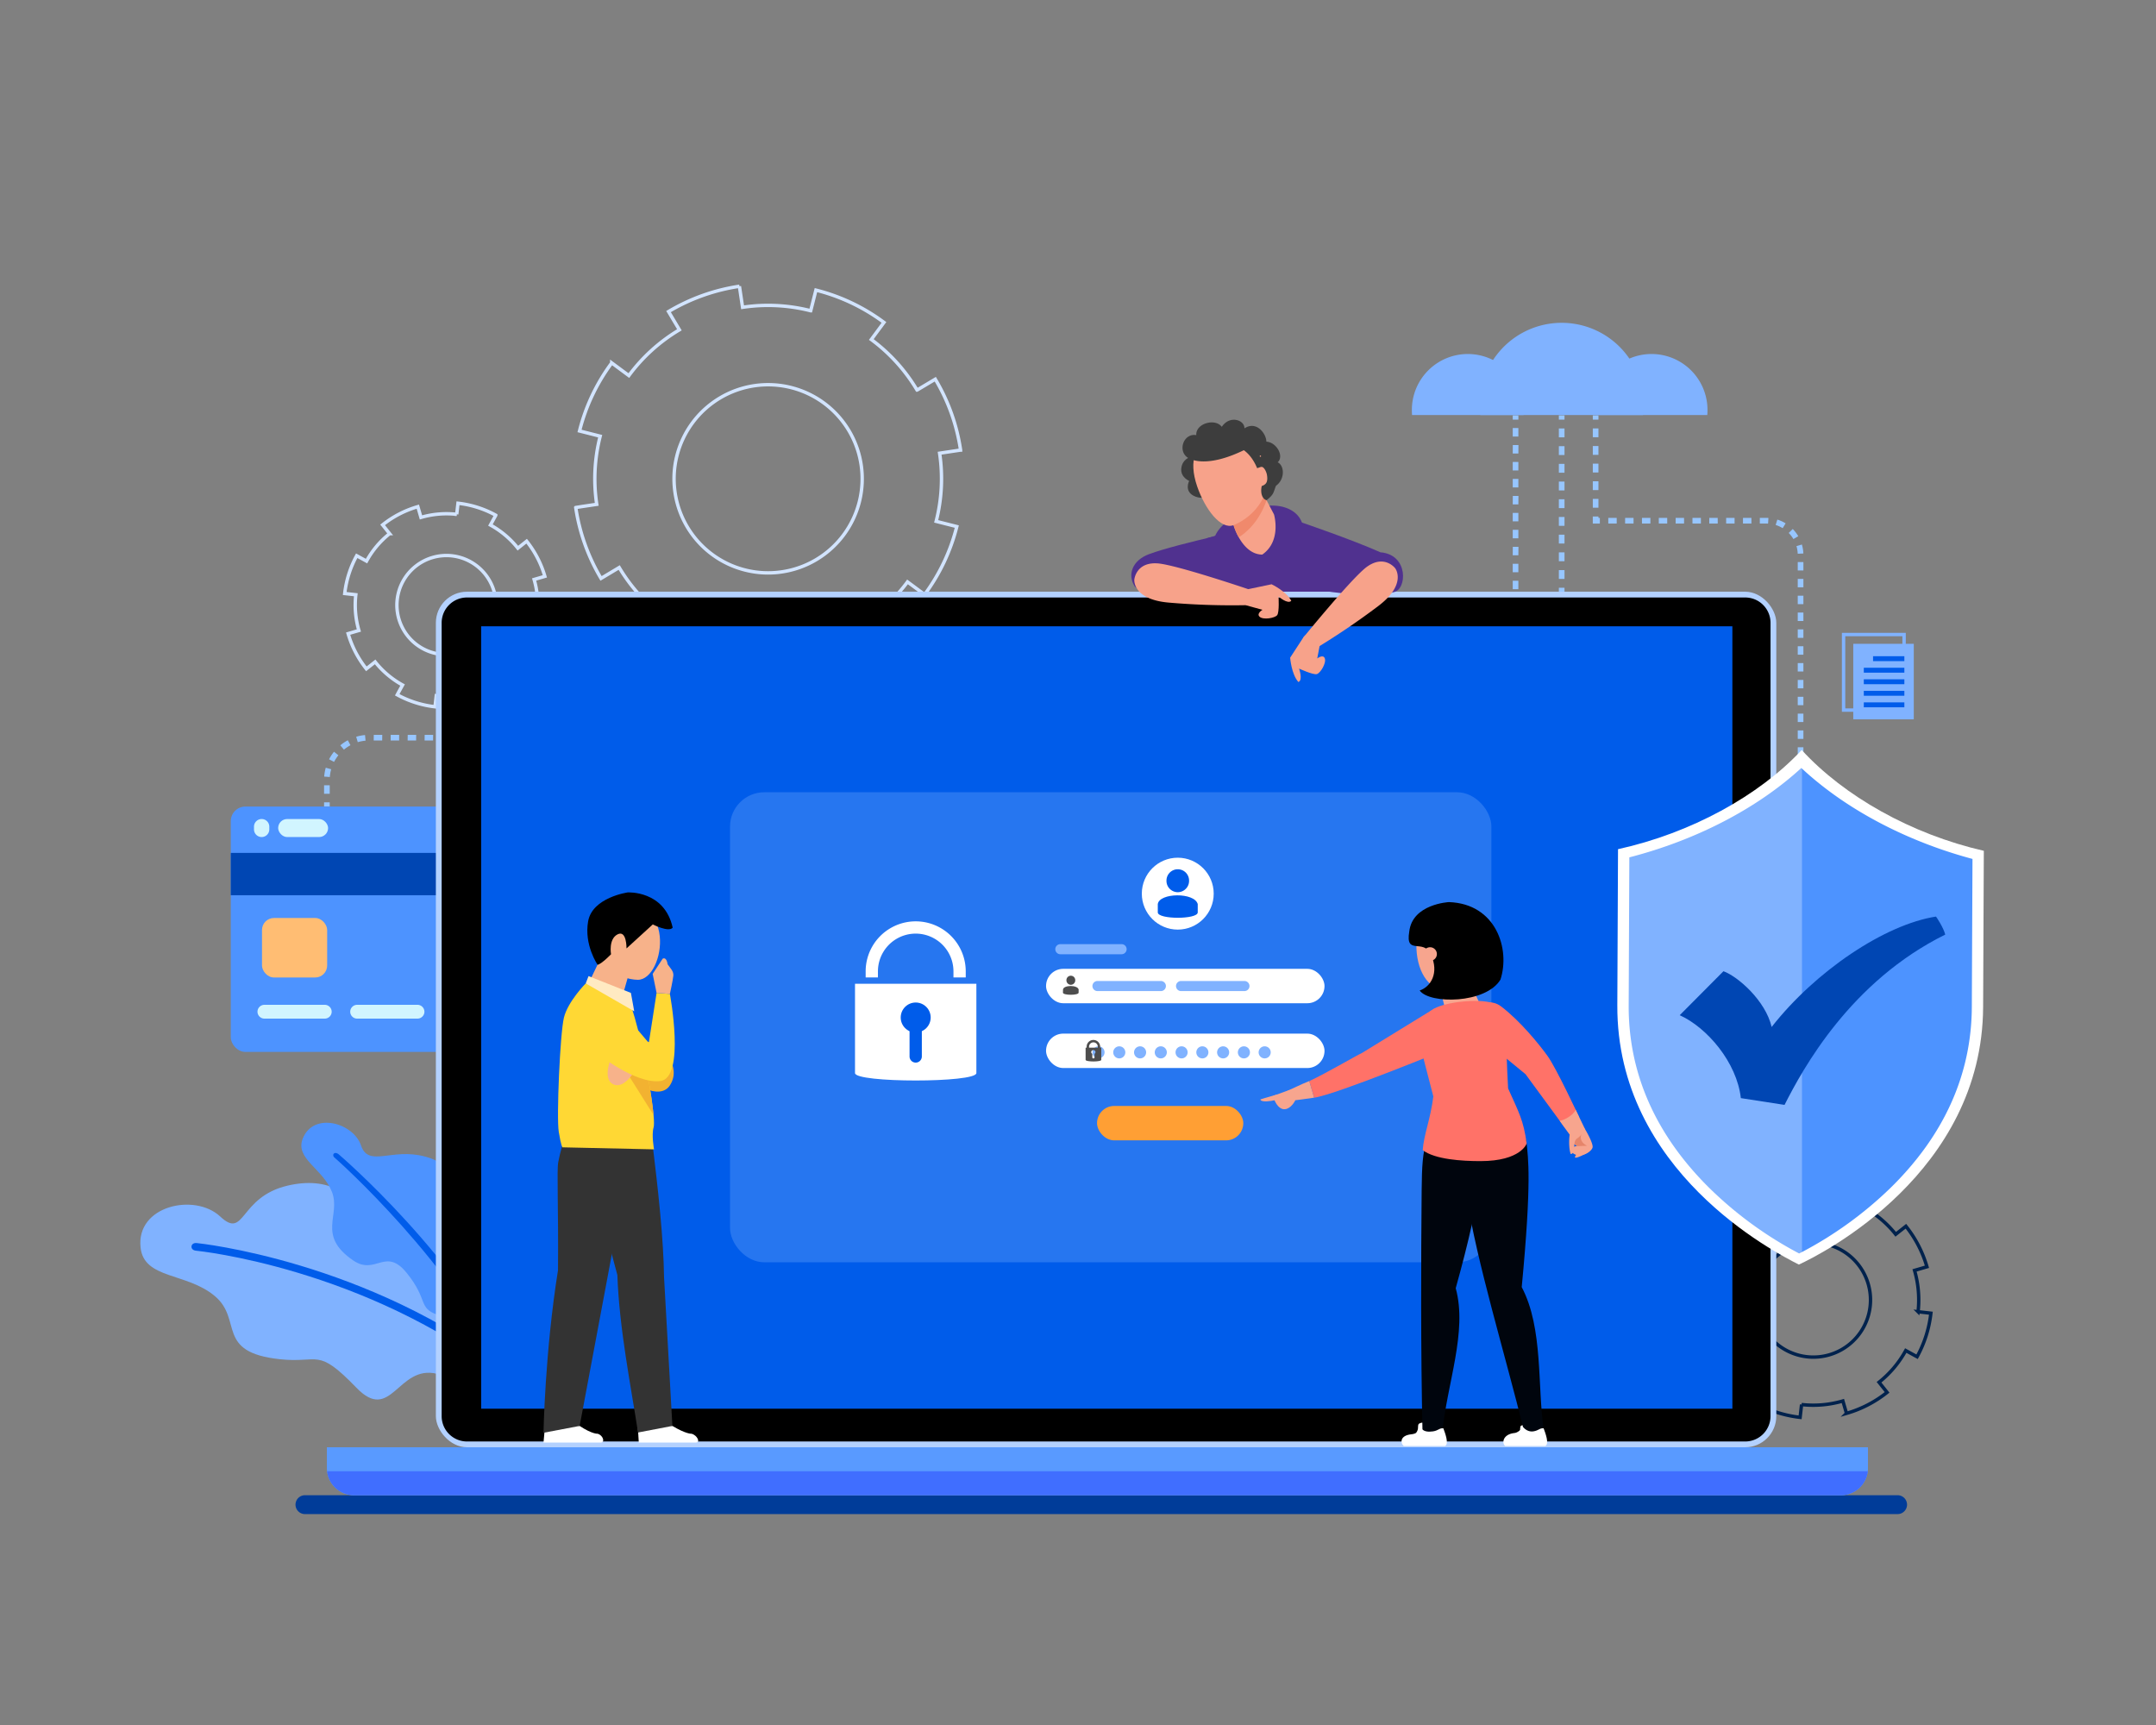 <svg xmlns="http://www.w3.org/2000/svg" viewBox="0 0 2500 2000">
    <rect x="0" y="0" width="2500" height="2000" fill="#808080" stroke="none"/>
    <defs>
        <style>.cls-1,.cls-10,.cls-11{fill:none;}.cls-16,.cls-2{fill:#80b2ff;}.cls-3{fill:#005cea;}.cls-4{fill:#4d93ff;}.cls-5{fill:#0041a6;}.cls-6{fill:#97c6ff;}.cls-7{fill:#0046b3;}.cls-8{fill:#d1f5ff;}.cls-9{fill:#ffbd73;}.cls-10{stroke:#d2e4ff;}.cls-10,.cls-11{stroke-miterlimit:10;stroke-width:3.93px;}.cls-11{stroke:#00224d;}.cls-12{fill:#003c99;}.cls-13{fill:#b3d1ff;}.cls-14{fill:#599aff;}.cls-15{fill:#406eff;}.cls-16{opacity:0.3;}.cls-17{fill:#ff9f34;}.cls-18{fill:#fff;}.cls-19{fill:#4d4d4d;}.cls-20{fill:#f7a58e;}.cls-21{fill:#00050d;}.cls-22{fill:#ff7268;}.cls-23{fill:#e6856a;}.cls-24{fill:#50318f;}.cls-25{fill:#f7a28a;}.cls-26{fill:#f0896c;}.cls-27{fill:#3d3d3d;}.cls-28{fill:#f7b28a;}.cls-29{fill:#f2b231;}.cls-30{fill:#333;}.cls-31{fill:#ffd834;}.cls-32{fill:#ffeac2;}.cls-33{fill:#d9ffff;}</style>
    </defs>
    <g id="BG">
        <rect class="cls-1" width="2500" height="2000" />
    </g>
    <g id="elements">
        <g id="plants">
            <path class="cls-2" d="M163,1446.43c4,36.88,53.41,28.75,86.13,56.28s.3,65.12,75.32,73.19c46.21,5,42.95-14.39,88.9,33.12,40.44,41.82,48-27.15,93.23-16.24,58.39,14.08,62.82-100.86,9.05-123.21s-80.13,9-90-39.33-46.09-66.41-92.1-55.62c-56.95,13.36-48.91,63.16-78.25,35.77S157.66,1397.65,163,1446.43Z" />
            <path class="cls-3" d="M586.14,1596.92c-164.07-127.26-357-146.68-359-146.87-7.35-.71-6.5-9.55.85-8.84,2,.19,198.75,20.4,364.83,149.21Z" />
            <path class="cls-4" d="M351.17,1319.81c-9.54,23.55,22.87,34.68,33.66,61.91s-18,50.39,24.66,79.61c26.25,18,37.26-16.25,62.28,14.76s12.83,40,35,48.15c38.57,14.3,79.13-45.66,54-76.6s-59.47-19.93-49.73-52.25,13-46-18.28-54.46c-38.67-10.44-65.36,13.17-74.15-12.88S363.8,1288.66,351.17,1319.81Z" />
            <path class="cls-3" d="M586.14,1596.92l6.71-5.54c-58.31-131.61-199.65-252.84-200.78-253.6-4.8-3.21-8.18,1.84-3.38,5.06C389.8,1343.58,528.57,1467,586.14,1596.92Z" />
        </g>
        <g id="cloud">
            <path class="cls-2" d="M2209.85,825.25h-74.09V733.74h74.09Zm-70.16-3.93h66.24V737.66h-66.24Z" />
            <rect class="cls-5" x="2160.68" y="750.08" width="36.29" height="5.7" />
            <rect class="cls-5" x="2149.95" y="763.46" width="47.03" height="5.7" />
            <rect class="cls-5" x="2149.95" y="776.85" width="47.03" height="5.7" />
            <rect class="cls-5" x="2149.95" y="790.23" width="47.03" height="5.7" />
            <rect class="cls-5" x="2149.95" y="803.61" width="47.03" height="5.7" />
            <rect class="cls-2" x="2148.96" y="746.44" width="70.17" height="87.58" />
            <rect class="cls-3" x="2171.91" y="760.82" width="36.29" height="5.7" />
            <rect class="cls-3" x="2161.18" y="774.2" width="47.03" height="5.7" />
            <rect class="cls-3" x="2161.18" y="787.58" width="47.03" height="5.7" />
            <rect class="cls-3" x="2161.18" y="800.96" width="47.03" height="5.7" />
            <rect class="cls-3" x="2161.18" y="814.35" width="47.03" height="5.7" />
            <rect class="cls-6" x="1807.58" y="481.61" width="6.55" height="4.91" />
            <path class="cls-6" d="M1814.13,671.21h-6.55V661h6.55Zm0-20.52h-6.55V640.43h6.55Zm0-20.52h-6.55V619.91h6.55Zm0-20.52h-6.55V599.38h6.55Zm0-20.53h-6.55V578.86h6.55Zm0-20.52h-6.55V558.34h6.55Zm0-20.52h-6.55V537.82h6.55Zm0-20.52h-6.55V517.3h6.55Zm0-20.52h-6.55V496.77h6.55Z" />
            <rect class="cls-6" x="1807.58" y="681.47" width="6.55" height="4.91" />
            <rect class="cls-6" x="1754.11" y="481.61" width="6.54" height="4.91" />
            <path class="cls-6" d="M382.33,920.31h-6.54v-9.83h6.54Zm.13-19.42-6.53-.48a52,52,0,0,1,1.81-10.31l6.3,1.77A45.09,45.09,0,0,0,382.46,900.89Zm4.94-17.54-5.82-3a52.15,52.15,0,0,1,5.71-8.77l5.1,4.09A45.92,45.92,0,0,0,387.4,883.35Zm11.41-14.21-4.19-5a52.92,52.92,0,0,1,8.68-5.87l3.1,5.76A45.81,45.81,0,0,0,398.81,869.14Zm16.05-8.65L413,854.23a51.92,51.92,0,0,1,10.28-2l.6,6.52A45.51,45.51,0,0,0,414.86,860.49ZM1702,858.55h-9.83V852H1702Zm-19.67,0h-9.83V852h9.83Zm-19.67,0h-9.83V852h9.83Zm-19.66,0h-9.84V852H1643Zm-19.67,0h-9.83V852h9.83Zm-19.67,0h-9.83V852h9.83Zm-19.67,0h-9.83V852h9.83Zm-19.66,0h-9.84V852h9.84Zm-19.67,0h-9.84V852h9.84Zm-19.67,0h-9.83V852h9.83Zm-19.67,0h-9.83V852h9.83Zm-19.67,0h-9.83V852h9.83Zm-19.66,0h-9.84V852h9.84Zm-19.67,0h-9.84V852h9.84Zm-19.67,0h-9.83V852h9.83Zm-19.67,0h-9.83V852h9.83Zm-19.67,0h-9.83V852h9.83Zm-19.66,0h-9.84V852h9.84Zm-19.67,0h-9.83V852h9.83Zm-19.67,0h-9.83V852h9.83Zm-19.67,0h-9.83V852h9.83Zm-19.66,0h-9.84V852h9.84Zm-19.67,0h-9.84V852h9.84Zm-19.67,0h-9.83V852h9.83Zm-19.67,0h-9.83V852h9.83Zm-19.67,0h-9.83V852h9.83Zm-19.66,0h-9.84V852h9.84Zm-19.67,0h-9.83V852h9.83Zm-19.67,0h-9.83V852h9.83Zm-19.67,0h-9.83V852h9.83Zm-19.66,0h-9.84V852h9.84Zm-19.67,0h-9.84V852h9.84Zm-19.67,0h-9.83V852h9.83Zm-19.67,0h-9.83V852h9.83Zm-19.67,0h-9.83V852h9.83Zm-19.66,0h-9.84V852h9.84Zm-19.67,0h-9.84V852h9.84Zm-19.67,0h-9.83V852h9.83Zm-19.67,0h-9.83V852h9.83Zm-19.67,0h-9.83V852h9.83Zm-19.66,0H905.4V852h9.84Zm-19.67,0h-9.84V852h9.84Zm-19.67,0h-9.83V852h9.83Zm-19.67,0H846.4V852h9.83Zm-19.66,0h-9.84V852h9.84Zm-19.67,0h-9.84V852h9.84Zm-19.67,0H787.4V852h9.83Zm-19.67,0h-9.83V852h9.83Zm-19.67,0h-9.83V852h9.83Zm-19.66,0h-9.84V852h9.84Zm-19.67,0h-9.84V852h9.84Zm-19.67,0h-9.83V852h9.83Zm-19.67,0h-9.83V852h9.83Zm-19.67,0h-9.83V852h9.83Zm-19.66,0h-9.84V852h9.84Zm-19.67,0h-9.84V852h9.84Zm-19.67,0h-9.83V852h9.83Zm-19.67,0h-9.83V852h9.83Zm-19.67,0h-9.83V852h9.83Zm-19.66,0h-9.84V852h9.84Zm-19.67,0H512V852h9.84Zm-19.67,0h-9.83V852h9.83Zm-19.67,0h-9.83V852h9.83Zm-19.66,0H453V852h9.84Zm-19.67,0h-9.84V852h9.84Zm1268.8-.12-.45-6.53a45.75,45.75,0,0,0,9-1.54l1.75,6.31A52.17,52.17,0,0,1,1712,858.43Zm20.08-5.56-3-5.83a46.28,46.28,0,0,0,7.7-4.95l4.07,5.12A52.53,52.53,0,0,1,1732.09,852.87Zm16.3-13-5-4.21a46.18,46.18,0,0,0,5.16-7.57l5.75,3.13A52.28,52.28,0,0,1,1748.39,839.91Zm10-18.3-6.25-1.92a45.48,45.48,0,0,0,1.78-9l6.52.63A52.64,52.64,0,0,1,1758.36,821.61Zm2.29-20.41h-6.54v-9.83h6.54Zm0-19.67h-6.54V771.7h6.54Zm0-19.67h-6.54V752h6.54Zm0-19.66h-6.54v-9.84h6.54Zm0-19.67h-6.54v-9.84h6.54Zm0-19.67h-6.54V693h6.54Zm0-19.67h-6.54v-9.83h6.54Zm0-19.67h-6.54v-9.83h6.54Zm0-19.66h-6.54V634h6.54Zm0-19.67h-6.54v-9.84h6.54Zm0-19.67h-6.54v-9.83h6.54Zm0-19.67h-6.54V575h6.54Zm0-19.66h-6.54v-9.84h6.54Zm0-19.67h-6.54v-9.84h6.54Zm0-19.67h-6.54V516h6.54Zm0-19.67h-6.54v-9.83h6.54Z" />
            <rect class="cls-6" x="375.79" y="930.25" width="6.54" height="4.91" />
            <rect class="cls-6" x="1846.94" y="481.61" width="6.55" height="4.91" />
            <path class="cls-6" d="M1853.48,588.64h-6.54V578.42h6.54Zm0-20.43h-6.54V558h6.54Zm0-20.42h-6.54V537.57h6.54Zm0-20.43h-6.54V517.15h6.54Zm0-20.42h-6.54V496.73h6.54Z" />
            <polygon class="cls-6" points="1855.12 607.03 1846.93 607.03 1846.93 598.85 1853.48 598.85 1853.48 600.48 1855.12 600.48 1855.12 607.03" />
            <path class="cls-6" d="M2091.14,895.71h-6.55V886h6.55Zm0-19.52h-6.55v-9.77h6.55Zm0-19.53h-6.55V846.9h6.55Zm0-19.52h-6.55v-9.76h6.55Zm0-19.53h-6.55v-9.76h6.55Zm0-19.52h-6.55v-9.76h6.55Zm0-19.53h-6.55V768.8h6.55Zm0-19.52h-6.55v-9.76h6.55Zm0-19.53h-6.55v-9.76h6.55Zm0-19.52h-6.55v-9.76h6.55Zm0-19.53h-6.55V690.7h6.55Zm0-19.52h-6.55v-9.76h6.55Zm0-19.52h-6.55v-9.77h6.55ZM2084.56,642a36.47,36.47,0,0,0-1.46-8.82l6.28-1.85a43.49,43.49,0,0,1,1.72,10.4Zm-5-17a36.64,36.64,0,0,0-5.44-7.08l4.66-4.59a43.36,43.36,0,0,1,6.42,8.35Zm-12.45-12.64a36.37,36.37,0,0,0-8.13-3.7l1.95-6.24a42.6,42.6,0,0,1,9.6,4.36Zm-16.92-5.29c-.7,0-1.41-.06-2.12-.06h-7.45v-6.55h7.45c.83,0,1.67,0,2.5.07Zm-19.33-.06h-9.76v-6.55h9.76Zm-19.53,0h-9.76v-6.55h9.76Zm-19.52,0H1982v-6.55h9.76Zm-19.53,0h-9.76v-6.55h9.76Zm-19.52,0H1943v-6.55h9.76Zm-19.53,0h-9.76v-6.55h9.76Zm-19.52,0h-9.76v-6.55h9.76Zm-19.52,0h-9.77v-6.55h9.77Zm-19.53,0h-9.76v-6.55h9.76Z" />
            <rect class="cls-6" x="2084.59" y="905.51" width="6.54" height="4.91" />
            <path class="cls-2" d="M1766.64,481.19c.13-1.68.21-3.37.21-5.08a64.86,64.86,0,1,0-129.71,0c0,1.71.09,3.4.22,5.08Z" />
            <path class="cls-2" d="M1979.7,481.19c.13-1.68.22-3.37.22-5.08a64.86,64.86,0,1,0-129.71,0c0,1.71.08,3.4.22,5.08Z" />
            <path class="cls-2" d="M1905.1,481.19a96.54,96.54,0,0,0,.76-12.09,95,95,0,1,0-189.25,12.09Z" />
        </g>
        <g id="card">
            <rect class="cls-4" x="267.61" y="935.16" width="475.6" height="284.43" rx="16.85" />
            <rect class="cls-7" x="267.61" y="988.87" width="475.6" height="49.08" />
            <path class="cls-8" d="M376.55,1165H306.62a8.06,8.06,0,0,0-8.05,8h0a8.05,8.05,0,0,0,8.05,8h69.93a8,8,0,0,0,8.05-8h0A8.05,8.05,0,0,0,376.55,1165Z" />
            <path class="cls-8" d="M484.09,1165H414.16a8.05,8.05,0,0,0-8.05,8h0a8,8,0,0,0,8.05,8h69.93a8.05,8.05,0,0,0,8.05-8h0A8.06,8.06,0,0,0,484.09,1165Z" />
            <path class="cls-8" d="M591.63,1165H521.7a8.05,8.05,0,0,0-8.05,8h0a8,8,0,0,0,8.05,8h69.93a8,8,0,0,0,8-8h0A8,8,0,0,0,591.63,1165Z" />
            <path class="cls-8" d="M699.16,1165H629.23a8,8,0,0,0-8,8h0a8,8,0,0,0,8,8h69.93a8,8,0,0,0,8.05-8h0A8.05,8.05,0,0,0,699.16,1165Z" />
            <path class="cls-8" d="M303.4,949.59h0a8.88,8.88,0,0,0-8.88,8.88v3.12a8.88,8.88,0,0,0,8.88,8.89h0a8.88,8.88,0,0,0,8.88-8.89v-3.12A8.88,8.88,0,0,0,303.4,949.59Z" />
            <rect class="cls-8" x="322.54" y="949.59" width="57.9" height="20.89" rx="10.44" />
            <rect class="cls-9" x="303.81" y="1064.35" width="75.55" height="68.96" rx="13.87" />
        </g>
        <g id="Gear">
            <path class="cls-10" d="M1085.53,604.46a200.06,200.06,0,0,0,4-79l8.12-1.22,16-2.4.2,0a224.05,224.05,0,0,0-29.34-82.19l-21.13,12.59a200.24,200.24,0,0,0-53.06-58.6L1025,373.81a223.44,223.44,0,0,0-78.88-37.45l-6.06,23.93a199.94,199.94,0,0,0-79-4l-3.66-24.37a225.46,225.46,0,0,0-82.2,29.33l12.59,21.14a200.11,200.11,0,0,0-58.6,53.06l-19.82-14.67A223.44,223.44,0,0,0,672,499.67l23.94,6.06a199.76,199.76,0,0,0-4,79l-17.24,2.58-7,1.11-.09,0a225.78,225.78,0,0,0,29.33,82.2L718,658a200.75,200.75,0,0,0,53.15,58.62L756.52,736.4a222.78,222.78,0,0,0,78.79,37.42l6.06-23.93a200.23,200.23,0,0,0,79,4l2.82,19,.84,5.42a225.14,225.14,0,0,0,82.11-29.36L993.6,727.79a202.31,202.31,0,0,0,58.71-53.13l19.82,14.67a224.44,224.44,0,0,0,37.33-78.81Zm-221.6,56.42a109.08,109.08,0,1,1,132.5-79A109.07,109.07,0,0,1,863.93,660.88Z" />
            <path class="cls-10" d="M600.5,635.57a105.42,105.42,0,0,0-31.82-26.84l2.07-3.79,4.11-7.49,0-.1a118,118,0,0,0-43.8-13.89l-1.46,12.86a105.64,105.64,0,0,0-41.47,3.58l-3.63-12.47a117.6,117.6,0,0,0-40.83,21.13l8.1,10.17A105.23,105.23,0,0,0,425,650.55l-11.38-6.23a118.73,118.73,0,0,0-13.89,43.8l12.87,1.45A105.43,105.43,0,0,0,416.15,731l-12.47,3.64a117.56,117.56,0,0,0,21.13,40.82L435,767.41a105.31,105.31,0,0,0,31.82,26.83l-4.42,8-1.77,3.3,0,0a119,119,0,0,0,43.8,13.9l1.46-12.87a105.61,105.61,0,0,0,41.5-3.6L551,815.51a117.27,117.27,0,0,0,40.79-21.1l-8.1-10.16a105.48,105.48,0,0,0,26.87-31.86l8.84,4.86,2.54,1.37a118.67,118.67,0,0,0,13.86-43.76L622.9,713.4a106.59,106.59,0,0,0-3.56-41.54l12.46-3.63a118.25,118.25,0,0,0-21.13-40.76Zm-47,110.86a57.44,57.44,0,1,1,9.1-80.71A57.44,57.44,0,0,1,553.54,746.43Z" />
            <path class="cls-11" d="M2198.17,1431.06a121.73,121.73,0,0,0-36.72-31l2.39-4.37,4.74-8.65.06-.11a136.28,136.28,0,0,0-50.55-16l-1.68,14.85a121.69,121.69,0,0,0-47.85,4.13l-4.19-14.39a135.51,135.51,0,0,0-47.12,24.38l9.35,11.73a121.41,121.41,0,0,0-31,36.73l-13.13-7.19a137.08,137.08,0,0,0-16,50.54l14.85,1.68a121.92,121.92,0,0,0,4.12,47.86l-14.38,4.19a135.56,135.56,0,0,0,24.38,47.11l11.73-9.34a121.46,121.46,0,0,0,36.72,31l-5.09,9.29-2,3.81,0,0a136.94,136.94,0,0,0,50.54,16l1.68-14.85a122,122,0,0,0,47.9-4.15l4.19,14.38a135.31,135.31,0,0,0,47.07-24.35l-9.34-11.73a121.81,121.81,0,0,0,31-36.76l10.2,5.61,2.93,1.58a136.74,136.74,0,0,0,16-50.5l-14.85-1.69a123.08,123.08,0,0,0-4.11-47.93l14.38-4.19a136.23,136.23,0,0,0-24.39-47ZM2144,1559a66.28,66.28,0,1,1,10.5-93.14A66.28,66.28,0,0,1,2144,1559Z" />
        </g>
    </g>
    <g id="shadow">
        <path class="cls-12" d="M2200.31,1755.47H353.66a10.94,10.94,0,0,1-11-10.94h0a10.94,10.94,0,0,1,11-10.94H2200.31a10.94,10.94,0,0,1,11,10.94h0A10.94,10.94,0,0,1,2200.31,1755.47Z" />
    </g>
    <g id="laptop">
        <g id="laptop-2" data-name="laptop">
            <rect class="cls-13" x="505.41" y="686.03" width="1554.31" height="991.96" rx="36.11" />
            <path d="M822.69,411.56h919.75a29.4,29.4,0,0,1,29.4,29.4v1482.1a29.4,29.4,0,0,1-29.4,29.4H822.69a29.41,29.41,0,0,1-29.41-29.41V441A29.4,29.4,0,0,1,822.69,411.56Z" transform="translate(2464.58 -100.55) rotate(90)" />
            <rect class="cls-3" x="557.91" y="726.14" width="1450.88" height="907.15" />
            <path class="cls-14" d="M2166,1678v24.16a29.16,29.16,0,0,1-.22,3.64,31.42,31.42,0,0,1-31.22,27.8H410.49a31.41,31.41,0,0,1-31.21-27.8,29.16,29.16,0,0,1-.22-3.64V1678Z" />
            <path class="cls-15" d="M2165.82,1705.79a31.42,31.42,0,0,1-31.22,27.8H410.49a31.41,31.41,0,0,1-31.21-27.8Z" />
        </g>
        <g id="login">
            <rect class="cls-16" x="846.51" y="918.56" width="882.84" height="544.97" rx="39.77" />
            <rect class="cls-17" x="1272.07" y="1282.26" width="169.6" height="39.9" rx="19.95" />
            <rect class="cls-18" x="1212.95" y="1123.28" width="322.9" height="39.9" rx="19.95" />
            <rect class="cls-18" x="1212.95" y="1198.4" width="322.9" height="39.9" rx="19.95" />
            <path class="cls-2" d="M1280.79,1220.12a7,7,0,1,1-7-7A7,7,0,0,1,1280.79,1220.12Z" />
            <path class="cls-2" d="M1304.87,1220.12a7,7,0,1,1-7-7A7,7,0,0,1,1304.87,1220.12Z" />
            <path class="cls-2" d="M1329,1220.12a7,7,0,1,1-7-7A7,7,0,0,1,1329,1220.12Z" />
            <path class="cls-2" d="M1353,1220.12a7,7,0,1,1-7-7A7,7,0,0,1,1353,1220.12Z" />
            <path class="cls-2" d="M1377.12,1220.12a7,7,0,1,1-7-7A7,7,0,0,1,1377.12,1220.12Z" />
            <path class="cls-2" d="M1401.21,1220.12a7,7,0,1,1-7-7A7,7,0,0,1,1401.21,1220.12Z" />
            <path class="cls-2" d="M1425.29,1220.12a7,7,0,1,1-7-7A7,7,0,0,1,1425.29,1220.12Z" />
            <path class="cls-2" d="M1449.38,1220.12a7,7,0,1,1-7-7A7,7,0,0,1,1449.38,1220.12Z" />
            <path class="cls-2" d="M1473.46,1220.12a7,7,0,1,1-7-7A7,7,0,0,1,1473.46,1220.12Z" />
            <circle class="cls-18" cx="1365.68" cy="1036.12" r="41.68" />
            <path class="cls-3" d="M1365.74,1034.44a13.16,13.16,0,0,0,10.23-5,12.86,12.86,0,0,0,2.82-8.14,13.1,13.1,0,1,0-26.19,0,12.85,12.85,0,0,0,2.81,8.14A13.21,13.21,0,0,0,1365.74,1034.44Z" />
            <path class="cls-3" d="M1388.84,1057.86c0,8.3-46.32,8.3-46.32,0v-9.66c1.83-13.22,42.55-13.78,46.32,0Z" />
            <path class="cls-19" d="M1275.71,1214.67v-1.07a7.85,7.85,0,0,0-15.7,0v1.07h-1.19v14.15c0,2.45,18.14,2.45,18.14,0v-14.15Zm-12.9-1.07a5.08,5.08,0,1,1,10.16,0v1.07h-10.16Zm6.39,8.2v4.09a1.3,1.3,0,0,1-1.36,1.25,1.21,1.21,0,0,1-1.26-1.25v-4.09a2.39,2.39,0,0,1-1.26-2.1,2.52,2.52,0,0,1,5,0A2.51,2.51,0,0,1,1269.2,1221.8Z" />
            <path class="cls-19" d="M1241.71,1141.79a5.13,5.13,0,0,0,4-2,5,5,0,0,0,1.1-3.17,5.12,5.12,0,1,0-10.23,0,5,5,0,0,0,1.1,3.17A5.16,5.16,0,0,0,1241.71,1141.79Z" />
            <path class="cls-19" d="M1250.72,1150.93c0,3.24-18.17,3.24-18.17,0l.09-3.77c.72-5.16,16.61-5.38,18.09,0Z" />
            <path class="cls-2" d="M1346.08,1149.09h-73.49a5.86,5.86,0,0,1-5.85-5.85h0a5.87,5.87,0,0,1,5.85-5.86h73.49a5.88,5.88,0,0,1,5.86,5.86h0A5.87,5.87,0,0,1,1346.08,1149.09Z" />
            <path class="cls-2" d="M1300.54,1106.37h-71a5.87,5.87,0,0,1-5.86-5.86h0a5.87,5.87,0,0,1,5.86-5.85h71a5.86,5.86,0,0,1,5.85,5.85h0A5.87,5.87,0,0,1,1300.54,1106.37Z" />
            <path class="cls-2" d="M1443,1149.09h-73.49a5.87,5.87,0,0,1-5.86-5.85h0a5.88,5.88,0,0,1,5.86-5.86H1443a5.87,5.87,0,0,1,5.85,5.86h0A5.86,5.86,0,0,1,1443,1149.09Z" />
            <path class="cls-18" d="M991.43,1140.62v103.5c0,11.5,140.73,11.5,140.73,0v-103.5Z" />
            <circle class="cls-3" cx="1061.8" cy="1179.71" r="17.37" />
            <path class="cls-3" d="M1061.8,1232h0a7.12,7.12,0,0,1-7.12-7.12v-39.85h14.24v39.85A7.12,7.12,0,0,1,1061.8,1232Z" />
            <path class="cls-18" d="M1119.83,1133.25h-14.24v-7a43.79,43.79,0,0,0-87.58,0v7h-14.24v-7a58,58,0,0,1,116.06,0Z" />
        </g>
    </g>
    <g id="people">
        <g id="female">
            <path class="cls-20" d="M1667.05,1134.94l6.72,27,1.23,5c1.36,6.38,43.54,3.67,40.55-3.81l-2.51-5.5-13-28.46Z" />
            <path class="cls-20" d="M1642.38,1094.84c-.43,29.31,13.18,53.15,34.48,53.05s41.9-18.17,42.64-53.43c.48-22.46-17.46-40.59-38.75-40.49S1642.71,1072.37,1642.38,1094.84Z" />
            <path d="M1680.11,1045.91s-42.44,2.1-46,34.24c-4.71,28.2,16.45,7.47,25.09,26.4,9.9,21.68-.19,37.55-13,41.85,11.43,16,76.82,15.4,93.65-12.62C1751.35,1100.65,1735.05,1047.86,1680.11,1045.91Z" />
            <circle class="cls-20" cx="1658.23" cy="1106.03" r="7.91" transform="translate(-321.6 1336.85) rotate(-40.35)" />
            <path class="cls-18" d="M1656.85,1650.8c-2-2.11-11.37-2.14-12.23,1s.8,5.34-3.16,10.28c2.28.66,10.36.72,12.83,0S1658.84,1652.9,1656.85,1650.8Z" />
            <path class="cls-21" d="M1672.36,1661.44h-22.87c-2.14-96.75-1.73-202.08-1-281.41.28-28.41,1.06-42.78,6.21-59.83,10.41-34.44,59.34-23.84,62.81,7.38,1.44,17.32,2.5,51.11-29.52,166C1701.9,1544.09,1677.7,1604.71,1672.36,1661.44Z" />
            <path class="cls-18" d="M1636.68,1662.92c3.37-.18,11.24-3.42,12.72-5.66,2.19,2.44,6.74,3.12,12.23,2.3,6.49-1,7.34-4,12-3.58,2,5.45,6.74,17.7,2.13,20.53h-48.08C1623.39,1672.6,1623.51,1664.23,1636.68,1662.92Z" />
            <path class="cls-18" d="M1773.26,1653.25c-1.67-1.78-9.55-1.8-10.27.81s.67,4.49-2.66,8.64c1.91.56,8.71.61,10.78,0S1774.93,1655,1773.26,1653.25Z" />
            <path class="cls-21" d="M1697.91,1326.7c4.67-35.67,68.13-32,72.35-.86,1.53,16.76,6.18,42-5.74,166.47,25.15,47.51,18,115.68,25.56,165.85.83,7.64-20.8,9.47-22.48,2.67-23-93.1-55.25-197.55-67.22-275C1696,1357.75,1695.59,1344.37,1697.91,1326.7Z" />
            <path class="cls-18" d="M1756.25,1661.44c3.36-.18,8.33-4.56,9.81-6.8,2.19,2.45,6.36,5.74,11.85,4.92,6.49-1,7.35-4,12-3.58,2,5.45,6.75,17.7,2.13,20.53h-46.76C1741,1672.6,1743.07,1662.76,1756.25,1661.44Z" />
            <path class="cls-20" d="M1495.72,1276.28l-2.37-11.89c5.81-2.27,14.61-7,24.86-11l5.62,19.28C1512.49,1274.4,1502.44,1275.63,1495.72,1276.28Z" />
            <path class="cls-22" d="M1518.21,1253.44c19.74-9.17,53.56-29.13,61.33-32.75l83.45-51.23c18-5.47,39,30.16,16.22,46.23,0,0-129,53.11-155.38,57Z" />
            <path class="cls-20" d="M1487.28,1285.84c-8.07-2.42-10.87-14.31-11.08-15.21l16.7-6.1c8.13-3.28,12.78,6.54,7.65,13.63C1500.55,1278.16,1495,1287.63,1487.28,1285.84Z" />
            <path class="cls-20" d="M1480.08,1275.27c-19.29,4.14-18.54-.59-18.54-.59s6.51-2.16,18.26-5.37C1486.59,1267.8,1484.72,1273.76,1480.08,1275.27Z" />
            <path class="cls-22" d="M1649,1220.36c-4-19.52-6.16-38.79,14-50.9,11.92-7.19,50.26-12.32,68.19-6.39,18.06,8.07,14.16,43.28,17.54,98.88,12.45,27.75,17.86,36.86,21.54,63.89,0,0-6.66,20.36-53.57,20.39-21.3,0-52.68-1.89-67-12.75,1.42-18.43,9.13-36.19,12.34-62.28C1662.08,1271.2,1649.32,1222.6,1649,1220.36Z" />
            <path class="cls-22" d="M1740.81,1167c22,16.81,43.5,43.24,53.65,57.28s36.44,70.46,36.44,70.46l-16.73,12.34-45.26-61.67-55.29-45.35C1694.43,1180.47,1719.37,1150.62,1740.81,1167Z" />
            <path class="cls-20" d="M1837.91,1309.05l-10.85-22.41c-2.55,6.74-15,12.88-18.53,12.76,0,0,11.66,16.78,14.51,19.63S1837.67,1317.05,1837.91,1309.05Z" />
            <path class="cls-20" d="M1820.3,1315.28c0,.17,0,.4,0,.56a16.07,16.07,0,0,0,8.51,12.93,1,1,0,0,0,.43.18c-5.89-1.18-7.66,6.71-4.66,8.54,8.68,5.87,21-2.21,22.09-7.11s-8.82-21.43-8.82-21.43C1832.85,1304.88,1819.94,1305.51,1820.3,1315.28Z" />
            <path class="cls-23" d="M1820.34,1315.84c.35,9.22,8.65,13,8.8,13.05,4.86-.14,6.6-.43,11.23-.42-3-1.48-9.23-5.4-6.83-13C1828.79,1311.8,1821.64,1315,1820.34,1315.84Z" />
            <path class="cls-20" d="M1820.21,1314.8c-1.27,7.6-.73,18.44,1.08,23.21,0,0,4.66.25,4.22-8.56-.11-2.29.22-7.27,2.49-8.93,7-4.61,8.1-8.84,5.54-12.32C1830.13,1303.58,1820.48,1308.27,1820.21,1314.8Z" />
            <path class="cls-20" d="M1841.82,1335.59c-3.78,2.62-13.81,7.72-15.39,6.46s6.43-9.79,11.61-10.92S1843.77,1334.24,1841.82,1335.59Z" />
        </g>
        <g id="male_02" data-name="male 02">
            <path class="cls-24" d="M1556.48,686c10.83-15.69.86-64.51-45.39-78.53-39.07-10.08-59.41,2.28-112.26,16.67l7.88,61.86Z" />
            <path class="cls-24" d="M1462.2,610s-94.68,19.55-129.63,32.41c-20,7.37-25,24-17.29,36.7,11.45,18.89,147.27,5.49,147.27,5.49C1509.41,671.47,1484.61,609.16,1462.2,610Z" />
            <path class="cls-24" d="M1506.27,604.67s60.46,20.51,94.46,35.69c33,2.6,30.84,43.58,15.22,46.23-35.93,9.74-115.06-7.5-115.06-7.5C1455,662.84,1484,602.35,1506.27,604.67Z" />
            <path class="cls-24" d="M1410.4,646.84s-19.06-29,28.25-51.48,79.13,0,71.24,27.2-35.76,45.34-35.76,45.34S1427,668.13,1410.4,646.84Z" />
            <path class="cls-25" d="M1463.66,643c22.76-15.8,13.62-46.56,13.62-46.56L1468.66,580l-7.19-13.69-38,14.63L1430.4,609a72.62,72.62,0,0,0,6,13.94C1441.65,632.3,1450.49,642.92,1463.66,643Z" />
            <path class="cls-26" d="M1436.41,623c18.23-11.76,27.56-29.53,32.25-43l-7.19-13.69-38,14.63L1430.4,609A72.62,72.62,0,0,0,1436.41,623Z" />
            <path class="cls-27" d="M1379.78,530.09s-8.74,2.33-10,12.77,9.11,14.7,9.11,14.7-6.79,13,7.56,18.3C1415.68,586.61,1412.83,523.57,1379.78,530.09Z" />
            <path class="cls-25" d="M1388.11,563.74c9,26.42,27.59,51.18,42.59,45,25.44-10.45,46.8-38.88,36.24-68.8s-33.25-43.68-57.31-35.19S1377.92,533.68,1388.11,563.74Z" />
            <path class="cls-27" d="M1375.86,529.61c5.37,4.56,25.28,12.3,66.44-7.64,6.84,4.93,11.93,12.45,15.41,20.81,3.88-.92,5.45-2.94,8.12.38,3.7,4.59,5.64,14.63,1.05,18.32a10.6,10.6,0,0,1-3.81,2c-1.65,7-.08,14.78,5.59,16.5,8.75-7.05,7.69-8.68,10.92-16.79,10.22-7.17,10.25-22.91,2-27.22,7.81-7.32-1.62-23.36-13.18-23.89.08-8.88-11.21-24.73-25.41-15.45.41-9.54-16.9-15.8-26.27-1.75-7.55-10.3-30.46-4.07-29.58,9.62C1373.31,502.06,1365.7,520.69,1375.86,529.61Z" />
            <path class="cls-25" d="M1315.31,672s-2.4,23,39.94,26.67a854.47,854.47,0,0,0,88.93,3l4.34-18.21s-85.55-29-106.49-30.28C1317.1,651.62,1315.31,672,1315.31,672Z" />
            <path class="cls-25" d="M1447.49,683.06l27-5.64s17.4,8.33,22.82,19.15c-4,4.45-14.77-4.92-14.77-4.92s1.09,18.11-1.56,21.55-15.93,5.74-20.27,2,3.21-8.18,3.21-8.18l-19.76-5.4S1435,687.83,1447.49,683.06Z" />
            <path class="cls-25" d="M1462.23,528.87a.75.75,0,1,0-.74.74A.74.74,0,0,0,1462.23,528.87Z" />
            <path class="cls-25" d="M1617.79,658.84s14.26,18.18-19.63,43.83a852.81,852.81,0,0,1-73.7,49.85l-13.37-13.11s57-70.1,74-82.31C1605.44,642.55,1617.79,658.84,1617.79,658.84Z" />
            <path class="cls-25" d="M1511.07,739.39,1496,762.51s1.43,19.25,9.55,28.23c5.58-2.08.78-15.55.78-15.55s16.48,7.59,20.65,6.37,11.13-12.75,9.23-18.15-8.79,0-8.79,0l3.27-17.21C1533.35,736.63,1517.39,729.71,1511.07,739.39Z" />
        </g>
        <g id="male_01" data-name="male 01">
            <path class="cls-28" d="M765,1085.2c2.61,24.68-9.82,51-25.46,50.8-21.47-.26-49.21-17.93-51.83-42.6s12.56-46.52,33.91-48.78S762.42,1060.53,765,1085.2Z" />
            <path class="cls-18" d="M632,1653.25s22.54-2.52,40.12,0c14.57,9.62,20.86,9.06,20.86,9.06,6.23,1.63,9,10.19,3.6,10.19H630.23Z" />
            <path class="cls-18" d="M739.56,1653.25s22.16-2.52,40.12,0c16.05,9.62,22.25,9.06,22.25,9.06,6.47,1.63,10.56,10.19,5.16,10.19H740.7Z" />
            <polygon class="cls-28" points="718.91 1165.2 677.18 1151.12 707.41 1088.16 736.75 1102.25 718.91 1165.2" />
            <path class="cls-29" d="M760.33,1209.36s32.38,23.72,16.57,48.89c-11.77,18.75-49.46-1.56-49.46-23.38C727.44,1215.2,742.58,1203.6,760.33,1209.36Z" />
            <path class="cls-30" d="M660.33,1307s-7.78,13.5-13,40.38c-1.85,9.55.32,52.75-.3,125.5-15.13,94.09-16.81,188.31-16.81,188.31l41.93-7.94,64.18-342.33Z" />
            <path class="cls-30" d="M755.25,1315.73c8.24,64.59,14.2,122.57,14.74,164.86l9.69,172.66-39.87,7.62c-8.18-53.58-21.78-120.49-23.93-182.57l-43.47-162.07Z" />
            <path class="cls-31" d="M647.93,1312.41c2.76,16.7,4.26,17.83,4.26,17.83l106.22,2.34s-3.16-16.85-.49-25.57c.5-1.62.62-6.66-.09-14.2-1-10.81-3.3-26.58-6.38-43.84-6.62-37.11-16.89-81.12-25.92-97.66l-46.37-11.12s-20.68,21-25.23,39.54S645.16,1295.73,647.93,1312.41Z" />
            <path class="cls-29" d="M722.64,1236.76l35.19,56c-1-10.81-3.3-26.58-6.38-43.84Z" />
            <path class="cls-28" d="M710,1222.79s-12.47,26.87.48,34.06,25.9-15.83,25.9-15.83Z" />
            <path class="cls-31" d="M761.33,1151.2l-9,58-27.93-32.89s-25.11-25.46-45.27-2.47,11.32,46,11.32,46,46,37.42,75.32,33.53,11-101,11-101Z" />
            <path class="cls-28" d="M761.33,1151.2l-4.53-22.08,11.55-17.53s4.3-3.17,5.88,6.56c3.16,4.53,7,7.88,6.56,13s-4,21.15-4,21.15Z" />
            <polygon class="cls-32" points="679.17 1140.18 682.45 1131.7 731.57 1151.2 735.43 1172.53 679.17 1140.18" />
            <path d="M693,1118.66s-16-23.06-11-50.63,45.87-33.34,45.87-33.34,42.62-2.51,52.14,40.86c-4.51,5.76-23.06-3.76-23.06-3.76l-30.49,27.82s.36-21.81-10.39-16.29-7.55,23.06-7.55,23.06S698.46,1116.91,693,1118.66Z" />
        </g>
    </g>
    <g id="shield">
        <path class="cls-33" d="M1864.81,974.61h0c0-.75,0-1.08,0-1.15Z" />
        <path class="cls-33" d="M1864.81,974.61h0c0-.75,0-1.08,0-1.15Z" />
        <path class="cls-33" d="M2311.88,976.61v-1.15c0,.07,0,.4,0,1.15Z" />
        <path class="cls-33" d="M2311.88,976.61v-1.15c0,.07,0,.4,0,1.15Z" />
        <path class="cls-18" d="M2089.18,869.56c-49.49,53-128.46,96.45-213,115,0,5.65-.17,36.92-.81,181-.86,192.25,182.11,286.2,210.51,300.62,27.53-12.67,212.8-106.47,213.66-298.73.65-144.12.79-175.39.81-181C2216.06,967.16,2138.19,923,2089.18,869.56Z" />
        <path class="cls-2" d="M2088.73,890.41c-51,46.8-121.7,83.58-199.42,103.63l-.76,171.48c-.35,78.47,30.82,149.45,92.65,211a443.23,443.23,0,0,0,105,76.78c.94-.47,2-1,3-1.53V890.81Z" />
        <path class="cls-4" d="M2089.18,890.81v561a443.37,443.37,0,0,0,102.73-74.31c62.38-61,94.18-131.68,94.53-210.15l.77-171.48C2209.89,975.14,2139.74,937.87,2089.18,890.81Z" />
        <path class="cls-7" d="M2244.9,1062.69c-59.17,9.12-139.74,63.09-190.57,128-7.13-30.6-39.14-58.53-55.88-64.64l-50.73,51c31.67,14.27,66.29,54.72,70.88,96.13l50.68,7.85c21.36-42.21,76.55-143.17,186.34-197.45C2253.5,1075.29,2245.75,1063.87,2244.9,1062.69Z" />
    </g>
</svg>